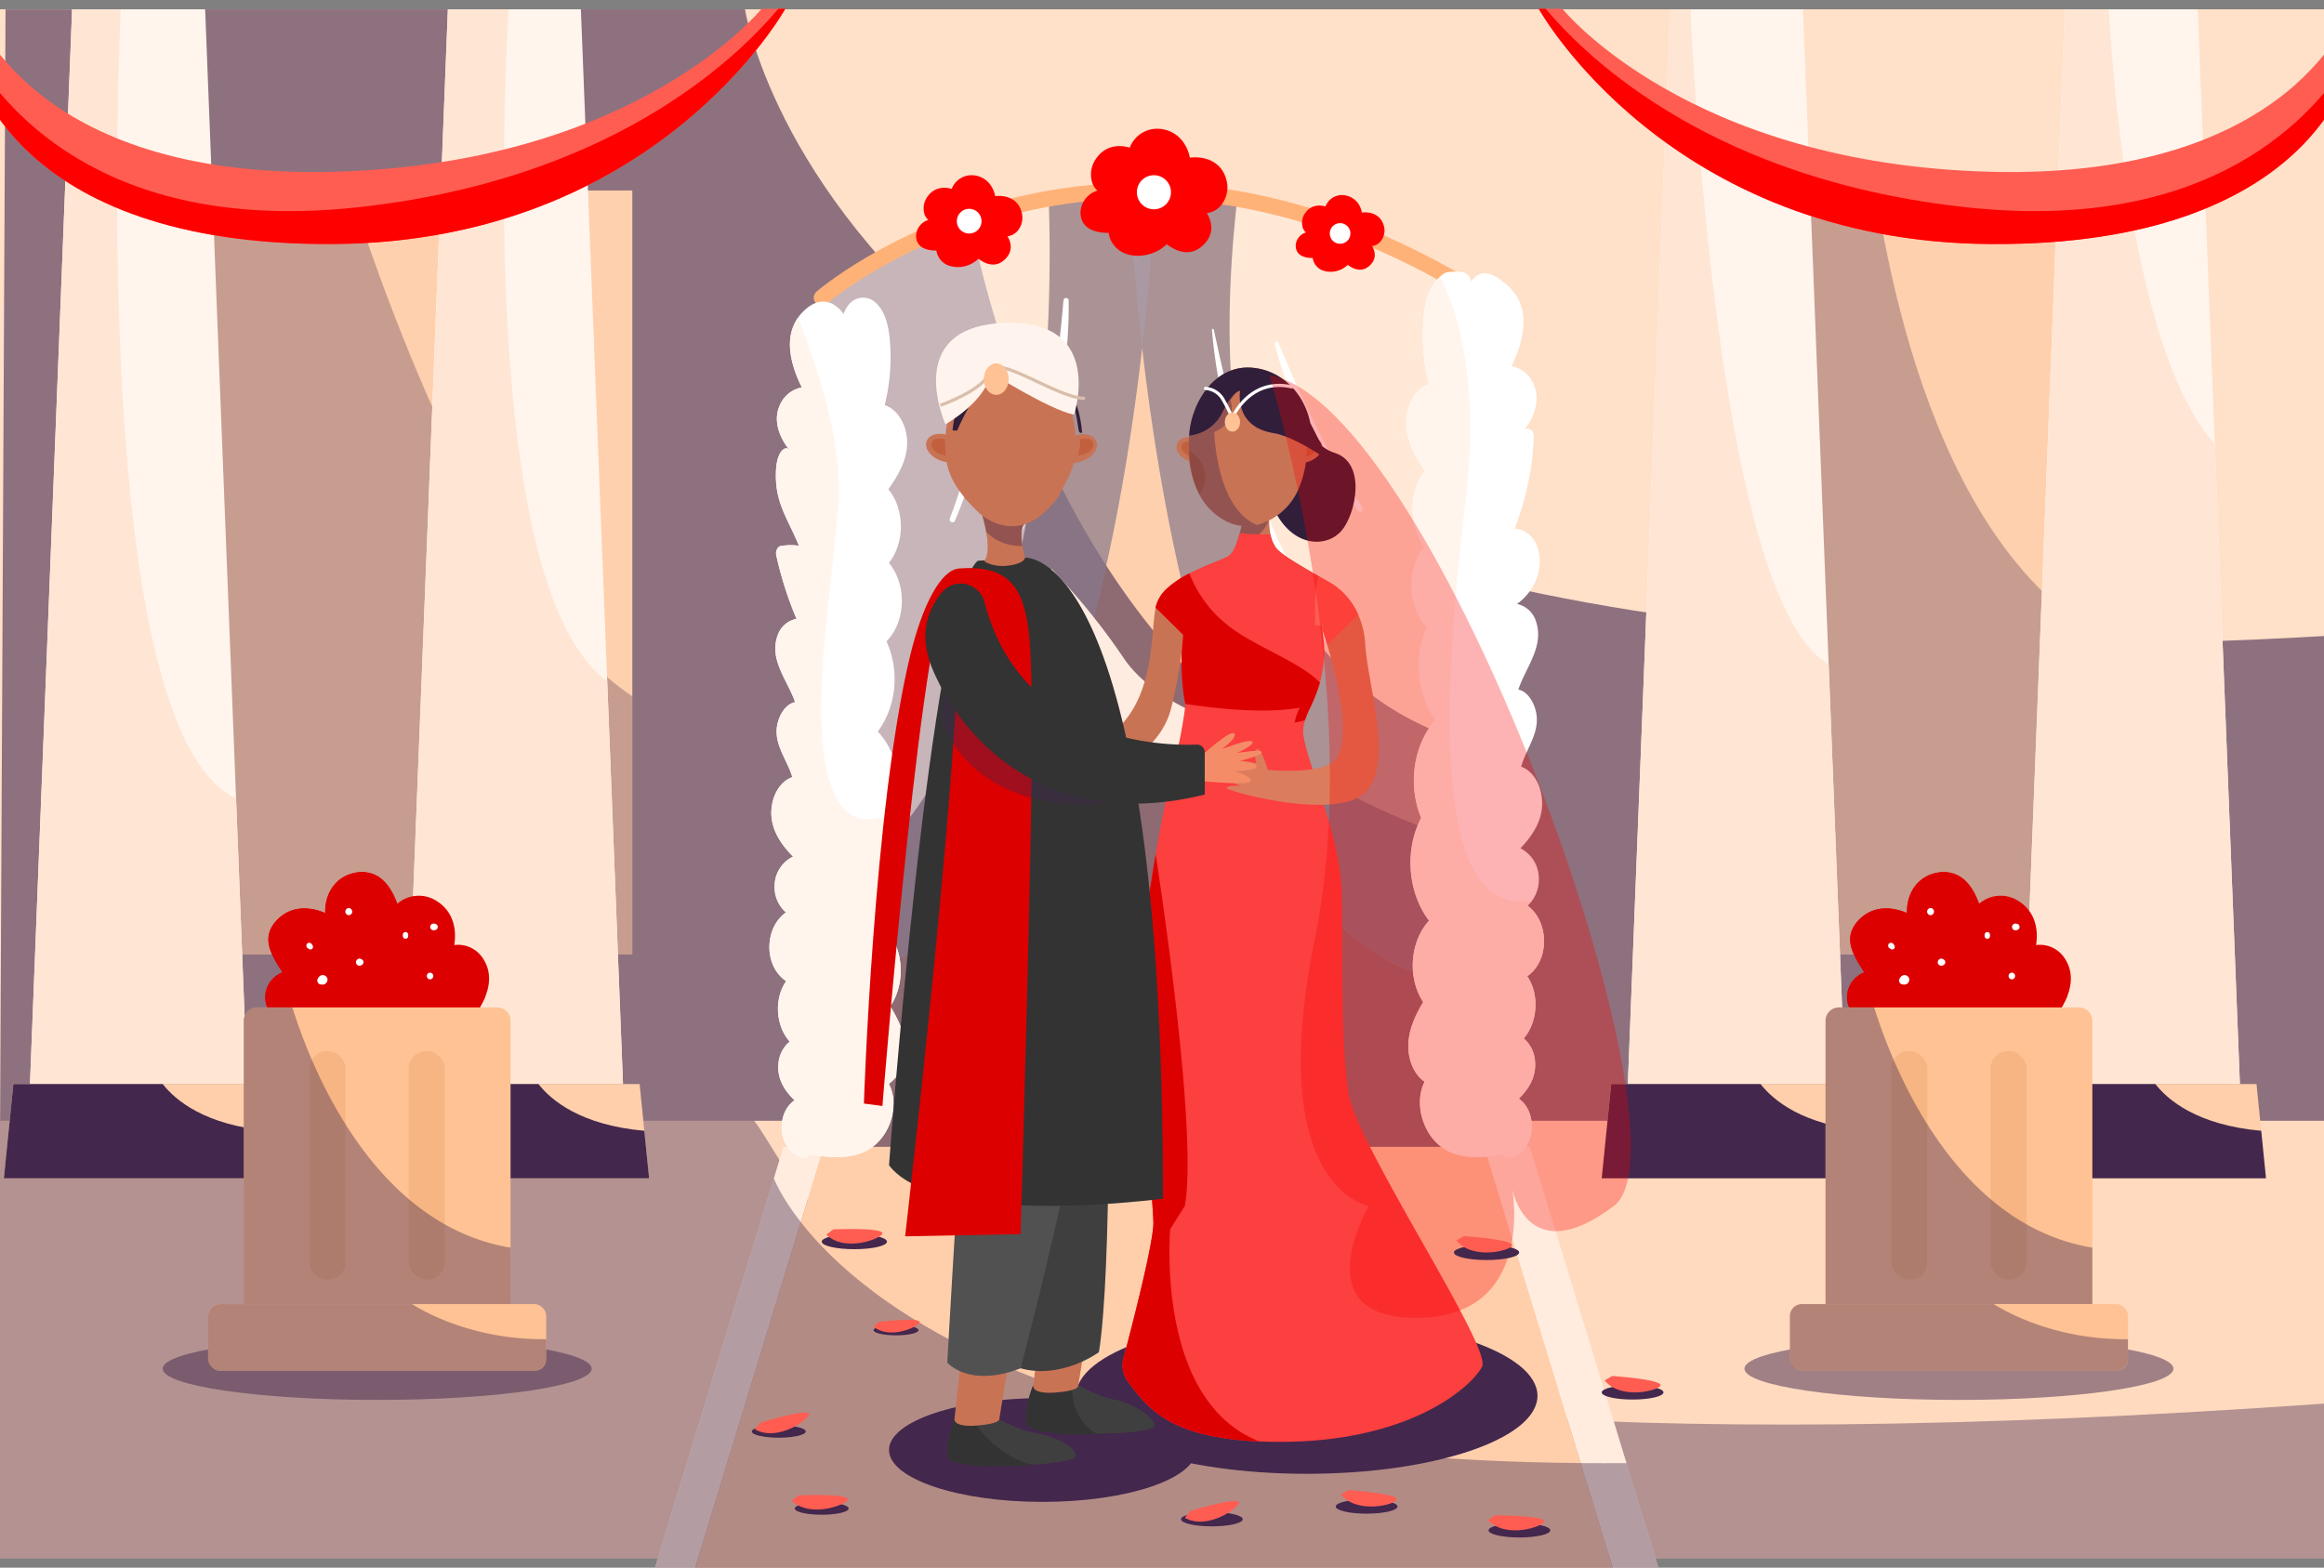 <svg xmlns="http://www.w3.org/2000/svg" viewBox="0 0 750 506"><rect x="0" y="0" width="750" height="506" fill="#808080" stroke="none"/><defs><style>.cls-1{isolation:isolate;}.cls-2{fill:#ffe0c9;}.cls-11,.cls-14,.cls-3,.cls-5,.cls-7{fill:#43274d;}.cls-3{opacity:0.6;}.cls-11,.cls-14,.cls-21,.cls-3,.cls-5,.cls-7{mix-blend-mode:soft-light;}.cls-4{fill:#ffdabf;}.cls-21,.cls-5{opacity:0.4;}.cls-6{fill:#ffd0ad;}.cls-32,.cls-7{opacity:0.3;}.cls-8{fill:#fff5ed;}.cls-9{fill:#ffe6d4;}.cls-10{fill:#ffcfab;}.cls-12{fill:#ff5d52;}.cls-13{fill:red;}.cls-14,.cls-20{opacity:0.5;}.cls-15{fill:#d00;}.cls-16,.cls-20{fill:#fff;}.cls-17{fill:#ffc294;}.cls-18{fill:#f7b583;}.cls-19{fill:#ffecde;}.cls-21{fill:#2c1236;}.cls-22,.cls-31,.cls-37{fill:none;}.cls-22{stroke:#ffb278;stroke-width:5.117px;}.cls-22,.cls-31{stroke-linecap:round;}.cls-22,.cls-37{stroke-miterlimit:10;}.cls-23{fill:#ffece0;}.cls-24{fill:#f58c68;}.cls-25{fill:#ffc3ad;}.cls-26{fill:#c97355;}.cls-27{fill:#fc3f3f;}.cls-28{fill:#db7d5d;}.cls-29{fill:#311e3b;}.cls-30{fill:#c2603e;}.cls-31{stroke:#fff;stroke-linejoin:round;}.cls-31,.cls-37{stroke-width:1.023px;}.cls-32{fill:#f90303;}.cls-33{fill:#3f3f3f;}.cls-34{fill:#333;}.cls-35{fill:#515151;}.cls-36{fill:#fff4ed;}.cls-37{stroke:#d9beab;}</style></defs><g class="cls-1"><g id="BACKGROUND"><rect class="cls-2" y="3" width="750" height="358.727"/><path class="cls-3" d="M240.42,3S275.775,233.246,750,205.285V367.577H0L1.785,3.041Z"/><rect class="cls-4" y="361.73" width="750" height="141.27"/><path class="cls-5" d="M750,453.04V503H0V361.73H243.372C263.369,387.614,279.139,486.294,750,453.04Z"/></g><g id="OBJECTS"><rect class="cls-6" x="39.367" y="61.48" width="164.694" height="246.569"/><path class="cls-7" d="M204.061,224.738C161.566,196.546,128.11,108.011,112.933,61.48H39.367V308.049H204.061Z"/><rect class="cls-6" x="544.818" y="61.48" width="164.694" height="246.569"/><path class="cls-7" d="M709.512,215.569C637.62,207.391,613.327,113.68,605.344,61.48H544.818V308.049H709.512Z"/><polygon class="cls-8" points="79.792 349.897 9.675 349.897 23.266 3.004 66.201 3.004 76.179 257.632 79.792 349.897"/><path class="cls-9" d="M79.792,349.9H9.675L23.266,3h15.68c-1.791,43.968-6.96,234.517,37.233,254.628Z"/><polygon class="cls-10" points="88.215 380.314 1.252 380.314 4.312 349.897 85.155 349.897 86.67 364.983 88.215 380.314"/><path class="cls-11" d="M88.215,380.314H1.252L4.312,349.9h48.2c4.032,5.158,13.52,13.244,34.163,15.086Z"/><polygon class="cls-8" points="201.052 349.897 130.945 349.897 144.536 3.004 187.461 3.004 195.955 219.774 201.052 349.897"/><path class="cls-9" d="M201.052,349.9H130.945L144.536,3H164.1c-2.242,41.911-7.154,188.829,31.86,216.77Z"/><polygon class="cls-10" points="209.48 380.314 122.517 380.314 125.576 349.902 206.42 349.902 209.48 380.314"/><path class="cls-11" d="M209.481,380.314H122.517l3.06-30.417h48.195c4.032,5.158,13.52,13.244,34.163,15.086Z"/><polygon class="cls-8" points="595.448 349.902 525.336 349.902 538.929 3.004 581.855 3.004 595.448 349.902"/><path class="cls-9" d="M590.136,214.334C557.92,196.413,548.017,52.763,545.537,3h-6.608L525.336,349.9h70.112Z"/><polygon class="cls-10" points="603.873 380.314 516.91 380.314 519.97 349.902 600.814 349.902 603.873 380.314"/><path class="cls-11" d="M603.874,380.314H516.91l3.061-30.417h48.194c4.033,5.158,13.52,13.244,34.164,15.086Z"/><polygon class="cls-8" points="722.854 349.902 652.742 349.902 666.335 3.004 709.261 3.004 722.854 349.902"/><path class="cls-9" d="M714.757,143.259C689.342,115.387,682.274,32.391,680.543,3H666.335L652.742,349.9h70.112Z"/><polygon class="cls-10" points="731.279 380.314 644.316 380.314 647.376 349.902 728.22 349.902 731.279 380.314"/><path class="cls-11" d="M731.28,380.314H644.316l3.061-30.417h48.2c4.032,5.158,13.519,13.244,34.163,15.086Z"/><path class="cls-12" d="M253.428,2.823s-41.793,75.382-146.064,75.95S-8.8,20.793-8.8,20.793V2.866S9.3,57.892,107.364,55.451s138.4-52.585,138.4-52.585l5.429-.031Z"/><path class="cls-13" d="M253.428,2.823s-41.793,75.382-146.064,75.95S-8.8,20.793-8.8,20.793V17.761C2.9,37.3,36.142,75.348,114.987,66.952c81.064-8.631,121.806-47,136.2-64.117Z"/><path class="cls-12" d="M496.572,2.823s41.793,75.382,146.064,75.95S758.8,20.793,758.8,20.793V2.866S740.7,57.892,642.636,55.451s-138.4-52.585-138.4-52.585l-5.429-.031Z"/><path class="cls-13" d="M496.572,2.823s41.793,75.382,146.064,75.95S758.8,20.793,758.8,20.793V17.761C747.1,37.3,713.858,75.348,635.013,66.952c-81.064-8.631-121.806-47-136.2-64.117Z"/><ellipse class="cls-14" cx="121.714" cy="441.766" rx="69.218" ry="10.085"/><path class="cls-15" d="M155.6,308.966a9.49,9.49,0,0,0-9-3.929c.871-5.458-.509-11.043-5.776-14.282a10.614,10.614,0,0,0-12.583.924c-1.794-5.012-4.863-9.588-10.172-10.151a11.728,11.728,0,0,0-3.08.106c-6.785,1.094-10.247,6.966-10.024,13.072-5.224-2.23-11.17-2.315-15.524,2.2-5.6,5.819-1.72,11.5,1.72,16.957a8.6,8.6,0,0,0-5.542,7.476,8.357,8.357,0,0,0,7.825,8.866,1.4,1.4,0,0,0,1.083-.435q26.712-.8,53.411.191a2.164,2.164,0,0,0,3.388.032,30.29,30.29,0,0,0,5.373-8.527C158.278,317.376,158.458,312.969,155.6,308.966Z"/><path class="cls-15" d="M156.7,321.464a30.29,30.29,0,0,1-5.373,8.527,2.164,2.164,0,0,1-3.388-.032q-26.694-1-53.411-.191a1.4,1.4,0,0,1-1.083.435,8.357,8.357,0,0,1-7.825-8.866,8.6,8.6,0,0,1,5.542-7.476c-3.44-5.458-7.316-11.138-1.72-16.957,4.354-4.513,10.3-4.428,15.524-2.2-.223-6.106,3.239-11.978,10.024-13.072a11.728,11.728,0,0,1,3.08-.106C120.349,291.913,128.907,318.608,156.7,321.464Z"/><path class="cls-16" d="M100.909,305.2a4.255,4.255,0,0,1-.274-.428.96.96,0,0,0-1.069-.435l-.084.021a.8.8,0,0,0-.556.557L98.9,305a.965.965,0,0,0,.435,1.07,3.989,3.989,0,0,1,.429.273A.84.84,0,0,0,100.909,305.2Z"/><path class="cls-16" d="M112.56,293.082a1.158,1.158,0,0,0,0,2.314A1.158,1.158,0,0,0,112.56,293.082Z"/><path class="cls-16" d="M117.035,309.887a1.377,1.377,0,0,0-.434-.307,1.145,1.145,0,1,0,0,1.977,1.377,1.377,0,0,0,.434-.307A.978.978,0,0,0,117.035,309.887Z"/><path class="cls-16" d="M131.727,301.662a.859.859,0,0,0-1.717,0,2.474,2.474,0,0,0,.031.723.865.865,0,0,0,1.656,0A2.474,2.474,0,0,0,131.727,301.662Z"/><path class="cls-16" d="M138.786,313.94a1.083,1.083,0,0,0,0,2.165A1.083,1.083,0,0,0,138.786,313.94Z"/><path class="cls-16" d="M140.542,298.2l-.311-.069a1.092,1.092,0,1,0,0,2.106l.311-.069A1.028,1.028,0,0,0,140.542,298.2Z"/><path class="cls-16" d="M105.364,315.29a1.794,1.794,0,0,0-.44-.359,1.553,1.553,0,0,0-1.864.241,3.655,3.655,0,0,0-.493.7,1.269,1.269,0,0,0,.751,1.847,3.685,3.685,0,0,0,.829.078,1.591,1.591,0,0,0,1.539-1.538A1.3,1.3,0,0,0,105.364,315.29Z"/><path class="cls-17" d="M164.766,329.47v91.447H78.66V329.47a4.306,4.306,0,0,1,4.312-4.3h77.483A4.305,4.305,0,0,1,164.766,329.47Z"/><rect class="cls-18" x="99.879" y="339.269" width="11.629" height="73.731" rx="5.604"/><rect class="cls-18" x="131.92" y="339.269" width="11.629" height="73.731" rx="5.604"/><path class="cls-5" d="M164.766,402.7v18.222H78.66V329.47a4.306,4.306,0,0,1,4.312-4.3H94.355C100.386,344.432,120.37,395.337,164.766,402.7Z"/><rect class="cls-17" x="67.158" y="420.918" width="109.112" height="21.526" rx="3.758"/><path class="cls-5" d="M176.27,438.545v-6.294c-21.978.193-37.253-7.577-43.336-11.333H71.057a3.9,3.9,0,0,0-3.9,3.9v13.728a3.9,3.9,0,0,0,3.9,3.9H172.372A3.9,3.9,0,0,0,176.27,438.545Z"/><ellipse class="cls-14" cx="632.188" cy="441.766" rx="69.218" ry="10.085"/><path class="cls-15" d="M666.076,308.966a9.49,9.49,0,0,0-9-3.929c.871-5.458-.509-11.043-5.776-14.282a10.614,10.614,0,0,0-12.583.924c-1.795-5.012-4.863-9.588-10.173-10.151a11.721,11.721,0,0,0-3.079.106c-6.785,1.094-10.247,6.966-10.024,13.072-5.224-2.23-11.17-2.315-15.524,2.2-5.6,5.819-1.72,11.5,1.72,16.957a8.6,8.6,0,0,0-5.543,7.476,8.358,8.358,0,0,0,7.826,8.866,1.4,1.4,0,0,0,1.083-.435q26.712-.8,53.411.191a2.164,2.164,0,0,0,3.388.032,30.312,30.312,0,0,0,5.373-8.527C668.752,317.376,668.932,312.969,666.076,308.966Z"/><path class="cls-15" d="M667.17,321.464a30.312,30.312,0,0,1-5.373,8.527,2.164,2.164,0,0,1-3.388-.032q-26.694-1-53.411-.191a1.4,1.4,0,0,1-1.083.435,8.358,8.358,0,0,1-7.826-8.866,8.6,8.6,0,0,1,5.543-7.476c-3.44-5.458-7.316-11.138-1.72-16.957,4.354-4.513,10.3-4.428,15.524-2.2-.223-6.106,3.239-11.978,10.024-13.072a11.721,11.721,0,0,1,3.079-.106C630.822,291.913,639.381,318.608,667.17,321.464Z"/><path class="cls-16" d="M611.382,305.2a4.431,4.431,0,0,1-.273-.428.96.96,0,0,0-1.069-.435l-.084.021a.8.8,0,0,0-.556.557l-.022.083a.964.964,0,0,0,.435,1.07,4.2,4.2,0,0,1,.429.273A.839.839,0,0,0,611.382,305.2Z"/><path class="cls-16" d="M623.034,293.082a1.158,1.158,0,0,0,0,2.314A1.158,1.158,0,0,0,623.034,293.082Z"/><path class="cls-16" d="M627.509,309.887a1.388,1.388,0,0,0-.434-.307,1.145,1.145,0,1,0,0,1.977,1.388,1.388,0,0,0,.434-.307A.978.978,0,0,0,627.509,309.887Z"/><path class="cls-16" d="M642.2,301.662a.859.859,0,0,0-1.717,0,2.474,2.474,0,0,0,.031.723.865.865,0,0,0,1.656,0A2.509,2.509,0,0,0,642.2,301.662Z"/><path class="cls-16" d="M649.26,313.94a1.083,1.083,0,0,0,0,2.165A1.083,1.083,0,0,0,649.26,313.94Z"/><path class="cls-16" d="M651.016,298.2l-.311-.069a1.092,1.092,0,1,0,0,2.106l.311-.069A1.028,1.028,0,0,0,651.016,298.2Z"/><path class="cls-16" d="M615.838,315.29a1.794,1.794,0,0,0-.44-.359,1.553,1.553,0,0,0-1.864.241,3.655,3.655,0,0,0-.493.7,1.269,1.269,0,0,0,.751,1.847,3.68,3.68,0,0,0,.829.078,1.589,1.589,0,0,0,1.538-1.538A1.3,1.3,0,0,0,615.838,315.29Z"/><path class="cls-17" d="M675.24,329.47v91.447H589.134V329.47a4.305,4.305,0,0,1,4.311-4.3h77.483A4.306,4.306,0,0,1,675.24,329.47Z"/><rect class="cls-18" x="610.353" y="339.269" width="11.629" height="73.731" rx="5.604"/><rect class="cls-18" x="642.394" y="339.269" width="11.629" height="73.731" rx="5.604"/><path class="cls-5" d="M675.24,402.7v18.222H589.134V329.47a4.305,4.305,0,0,1,4.311-4.3h11.383C610.86,344.432,630.844,395.337,675.24,402.7Z"/><rect class="cls-17" x="577.632" y="420.918" width="109.112" height="21.526" rx="3.758"/><path class="cls-5" d="M686.744,438.545v-6.294c-21.978.193-37.253-7.577-43.336-11.333H581.531a3.9,3.9,0,0,0-3.9,3.9v13.728a3.9,3.9,0,0,0,3.9,3.9H682.845A3.9,3.9,0,0,0,686.744,438.545Z"/><polygon class="cls-19" points="265.848 370.151 258.427 394.459 257.281 398.204 221.685 514.736 208.677 514.736 244.273 398.204 249.738 380.314 252.839 370.151 265.848 370.151"/><polygon class="cls-19" points="537.884 514.736 523.095 514.736 511.796 477.748 510.107 472.232 478.933 370.151 493.722 370.151 524.907 472.252 526.585 477.748 537.884 514.736"/><polygon class="cls-10" points="523.095 514.736 221.685 514.736 257.281 398.204 258.427 394.459 265.848 370.151 478.933 370.151 510.107 472.232 511.796 477.748 523.095 514.736"/><path class="cls-5" d="M537.884,514.736H208.677l35.6-116.532,5.465-17.89s2.037,5.65,8.689,14.145c19.856,25.392,80.875,76.237,251.68,77.773q7.261.076,14.8.02l1.678,5.5Z"/><path class="cls-6" d="M473.867,92.946l-1.853,178.41-1.034,98.8h-205.8V96.068a172.561,172.561,0,0,1,102.889-34.02c1.607,0,3.224.02,4.831.071,34.02.942,67.763,7.635,96.676,28.678Z"/><path class="cls-3" d="M472.014,271.356l-1.034,98.8h-205.8V96.068A172.326,172.326,0,0,1,313.07,71.044C326.007,133.24,363.65,238.4,472.014,271.356Z"/><path class="cls-20" d="M372.9,62.119l-.512,5.435s-.737,18.207-3.787,44.787c-8.126,70.568-32.658,200.159-103.421,204.682V96.068a172.3,172.3,0,0,1,73.27-31.462,170.4,170.4,0,0,1,27.992-2.538c.727-.01,1.443-.02,2.159-.02h.522C370.384,62.058,371.643,62.078,372.9,62.119Z"/><path class="cls-20" d="M472.014,96.068V317.023c-70.762-4.523-95.3-134.114-103.411-204.682-3.06-26.58-3.8-44.787-3.8-44.787l-.511-5.435c.716-.02,1.432-.041,2.149-.051s1.443-.02,2.159-.02h.522a172.438,172.438,0,0,1,102.889,34.02Z"/><path class="cls-21" d="M472.014,239.107v77.916c-70.762-4.523-95.3-134.114-103.411-204.682-8.126,70.568-32.658,200.159-103.421,204.682V293.177c3.49-3.695,7.533-7.6,12.19-11.709,62.042-54.827,62.37-180.457,61.08-216.862a170.4,170.4,0,0,1,27.992-2.538c.727-.01,1.443-.02,2.159-.02h.522a172.89,172.89,0,0,1,30.111,2.64C385.02,190.84,436.408,228.2,472.014,239.107Z"/><path class="cls-16" d="M344.877,96.994a.84.84,0,0,0-1.679,0c-1.71,19.892-4.369,39.273-10.387,58.385-5.977,18.981-14.752,36.719-24.792,53.85-.523.893.789,1.619,1.367.8,11.542-16.364,19.92-34.9,25.882-53.972C341.168,137.179,345.164,116.844,344.877,96.994Z"/><path class="cls-16" d="M318.9,114.149a.636.636,0,0,0-1.271,0c-1.132,9.358-1.61,18.646-3.565,27.909a177.268,177.268,0,0,1-7.58,25.372c-.357.957,1.263,1.654,1.667.7C315.07,151.8,320.251,132.05,318.9,114.149Z"/><path class="cls-16" d="M440.917,222.49c-11.8-17.493-22.871-35-31.2-54.468-8.508-19.878-13.519-40.57-18-61.643-.072-.339-.641-.27-.612.083,1.727,21.439,8.254,42.659,16.536,62.437,8.083,19.3,18.488,38.513,32.116,54.492C440.293,224.029,441.389,223.19,440.917,222.49Z"/><path class="cls-16" d="M439.691,163.874c-11.284-16.9-19.334-34.691-27.207-53.33-.267-.632-1.224-.169-1.074.453,4.657,19.3,14.97,37.972,26.769,53.761C438.837,165.639,440.329,164.83,439.691,163.874Z"/><path class="cls-22" d="M265.18,96.073s89.918-77.833,213.753,0"/><path class="cls-13" d="M329.718,68.567c-1.023-4.223-4.814-5.675-8.555-5.265-.68-3.562-3.283-6.568-7.387-6.743a6.845,6.845,0,0,0-6.634,4.392c-2.821-.761-5.753-.349-7.762,2.426A6.421,6.421,0,0,0,298.32,69a4.088,4.088,0,0,0,1.288,2h0a5.536,5.536,0,0,0-3.979,4.984c-.039,3.813,3.226,4.907,6.567,4.888a6.146,6.146,0,0,0,3.631,4.729,9.48,9.48,0,0,0,9.919-2.078c2.692,2.027,5.99,2.927,8.812-.057,2.222-2.348,1.915-4.934.587-7.206a5.155,5.155,0,0,0,2.9-1.373A6.571,6.571,0,0,0,329.718,68.567Z"/><path class="cls-16" d="M316.757,71.39a3.982,3.982,0,1,1-3.982-3.981A3.982,3.982,0,0,1,316.757,71.39Z"/><path class="cls-13" d="M395.8,58.153c-1.413-5.835-6.651-7.842-11.82-7.275-.939-4.922-4.536-9.075-10.207-9.318a9.459,9.459,0,0,0-9.167,6.069c-3.9-1.051-7.948-.482-10.724,3.353a8.869,8.869,0,0,0-1.465,7.773,5.638,5.638,0,0,0,1.78,2.766h0a7.65,7.65,0,0,0-5.5,6.887c-.054,5.268,4.457,6.78,9.073,6.755a8.493,8.493,0,0,0,5.018,6.534c4.341,1.876,10.349.572,13.706-2.872,3.719,2.8,8.276,4.044,12.175-.078,3.07-3.245,2.647-6.817.812-9.957a7.107,7.107,0,0,0,4.008-1.9A9.073,9.073,0,0,0,395.8,58.153Z"/><path class="cls-16" d="M377.892,62.054a5.5,5.5,0,1,1-5.5-5.5A5.5,5.5,0,0,1,377.892,62.054Z"/><path class="cls-13" d="M446.619,72.993c-.854-3.526-4.02-4.739-7.144-4.4a6.541,6.541,0,0,0-6.169-5.631,5.715,5.715,0,0,0-5.54,3.668c-2.356-.636-4.8-.292-6.482,2.026a5.36,5.36,0,0,0-.885,4.7,3.4,3.4,0,0,0,1.076,1.672h0a4.624,4.624,0,0,0-3.323,4.163c-.033,3.184,2.694,4.1,5.483,4.082a5.134,5.134,0,0,0,3.033,3.949,7.918,7.918,0,0,0,8.284-1.735c2.247,1.693,5,2.444,7.358-.048,1.856-1.961,1.6-4.12.491-6.017a4.3,4.3,0,0,0,2.423-1.147A5.489,5.489,0,0,0,446.619,72.993Z"/><path class="cls-16" d="M435.8,75.351a3.325,3.325,0,1,1-3.325-3.325A3.325,3.325,0,0,1,435.8,75.351Z"/><path class="cls-16" d="M285.416,299.215c6.868-8.74,7.983-22.189,2.538-32.28a27.8,27.8,0,0,0,1.689-5.383c1.924-9.038-.368-18.935-6.356-25.444,5.988-8.013,7.134-19.712,2.794-29.087,6.366-6.478,6.6-18.34.789-25.341,5.2-6.5,5.148-17.347-.174-23.754,3.449-4.9,6.816-10.644,5.9-17.2-.655-4.687-3.306-8.7-7.072-9.978a64.473,64.473,0,0,0,1.77-19.078c-.286-4.8-1.023-10.316-4.36-13.632a5.9,5.9,0,0,0-8.893.133,8.956,8.956,0,0,0-1.781,3.193c-2.968-4.135-7.5-5.854-12.435-1.4a14.7,14.7,0,0,0-2.344,2.651c-4.575,6.591-2.282,15.219,1.289,22.444a9.5,9.5,0,0,0-6.58,4.688c-3.04,5.24-.942,10.91,2.343,15.219-.122-.062-.245-.113-.368-.174-1.218-.522-3.511,1.34-3.746,7.3-.409,10.2,3.684,14.942,7.42,24.072a18.131,18.131,0,0,0-5.895.092c-1.116.184-1.689,1.8-1.443,2.927a117.665,117.665,0,0,0,6.55,20.561,8.061,8.061,0,0,0-6.141,5.476c-2.743,7.809,3.286,14.4,5.68,21.411-2.538.5-4.626,3.152-5.526,6.376-1.9,6.745,2.9,11.841,4.636,17.849-3.828,1.29-6.366,5.568-6.734,10.358-.492,6.294,3.06,11.268,6.959,15.28a10.586,10.586,0,0,0-5.936,9.129,10.905,10.905,0,0,0,3.654,8.884c-6.878,4.8-7.4,17.112.072,22.189-4,5.659-3.368,14.522,1.146,19.5a10.26,10.26,0,0,0-3.654,7.256c-.43,4.861,2.108,8.761,5.23,11.678-6.315,4.3-5.578,16.539,2.866,18.575a1.624,1.624,0,0,0,1.9-1.1c7.912,1.28,17.368,2.15,23.233-5.189,3.817-4.759,5.271-12.117,2.395-17.593a12.636,12.636,0,0,0,5.117-9.047c.8-5.9-1.8-11.31-4.646-15.977C292.5,317.1,291.557,305.745,285.416,299.215Z"/><path class="cls-8" d="M291.956,340.768a12.636,12.636,0,0,1-5.117,9.047c2.876,5.476,1.422,12.834-2.395,17.593-5.865,7.339-15.321,6.469-23.233,5.189a1.624,1.624,0,0,1-1.9,1.1c-8.444-2.036-9.181-14.277-2.866-18.575-3.122-2.917-5.66-6.817-5.23-11.678a10.26,10.26,0,0,1,3.654-7.256c-4.514-4.975-5.148-13.838-1.146-19.5-7.472-5.077-6.95-17.389-.072-22.189a10.905,10.905,0,0,1-3.654-8.884,10.586,10.586,0,0,1,5.936-9.129c-3.9-4.012-7.451-8.986-6.959-15.28.368-4.79,2.906-9.068,6.734-10.358-1.74-6.008-6.54-11.1-4.636-17.849.9-3.224,2.988-5.875,5.526-6.376-2.394-7.011-8.423-13.6-5.68-21.411a8.061,8.061,0,0,1,6.141-5.476,117.665,117.665,0,0,1-6.55-20.561c-.246-1.126.327-2.743,1.443-2.927a18.131,18.131,0,0,1,5.895-.092c-3.736-9.13-7.829-13.868-7.42-24.072.235-5.957,2.528-7.819,3.746-7.3.123.061.246.112.368.174-3.285-4.309-5.383-9.979-2.343-15.219a9.5,9.5,0,0,1,6.58-4.688c-3.571-7.225-5.864-15.853-1.289-22.444,5,12.148,14.7,38.912,13.039,60.66-2.221,29.118-11.228,77.661.194,95.6,4.78,7.5,12.067,6.448,18.924,2.682a27.8,27.8,0,0,1-1.689,5.383c5.445,10.091,4.33,23.54-2.538,32.28,6.141,6.53,7.083,17.88,1.894,25.576C290.155,329.458,292.754,334.872,291.956,340.768Z"/><path class="cls-16" d="M492.872,315.109c7.482-5.209,6.95-17.869.082-22.8a11.088,11.088,0,0,0,1.464-1.617,11.453,11.453,0,0,0,2.18-7.5,10.885,10.885,0,0,0-5.926-9.386c3.9-4.124,7.451-9.231,6.959-15.7-.378-4.922-2.916-9.323-6.734-10.644,1.73-6.171,6.53-11.411,4.636-18.35-.911-3.316-2.988-6.028-5.537-6.55,2.406-7.195,8.434-13.971,5.691-22a8.155,8.155,0,0,0-6.151-5.629s7.287-4.667,7.348-13.52-6.212-11.022-8.126-10.715A89.915,89.915,0,0,0,495,140.8c.062-1.473-1.351-2.876-2.569-2.333-.123.061-.256.112-.378.174,3.3-4.432,5.383-10.255,2.354-15.639a9.493,9.493,0,0,0-6.592-4.81c4.084-8.464,6.5-18.811-1.044-25.791-4.943-4.575-8.975-5.855-11.943-1.607-.41-1.228-.983-3.234-4.78-3.132-3.193.082-3.7.1-5.322,1.689-.307.3-.655.645-1.064,1.064-3.337,3.419-4.074,9.078-4.371,14.011a68.048,68.048,0,0,0,1.781,19.61c-3.766,1.31-6.427,5.435-7.072,10.255-.911,6.745,2.446,12.64,5.9,17.675-5.311,6.581-5.363,17.727-.163,24.42-5.814,7.185-5.589,19.374.788,26.037-4.34,9.631-3.194,21.646,2.783,29.885-7.195,8.055-9.057,21.145-4.656,31.676-5.455,10.368-4.33,24.185,2.538,33.171-6.141,6.714-7.082,18.381-1.894,26.282-2.855,4.8-5.444,10.358-4.656,16.417.522,3.991,2.333,7.4,5.117,9.293-2.866,5.639-1.412,13.192,2.4,18.084,5.875,7.533,15.331,6.643,23.243,5.333a1.6,1.6,0,0,0,1.893,1.115c8.444-2.088,9.191-14.666,2.866-19.077,3.121-3,5.66-7,5.24-12a10.712,10.712,0,0,0-3.654-7.451C496.24,330.032,496.884,320.933,492.872,315.109Z"/><path class="cls-8" d="M491.736,335.149a10.712,10.712,0,0,1,3.654,7.451c.42,5-2.119,9.006-5.24,12,6.325,4.411,5.578,16.989-2.866,19.077a1.6,1.6,0,0,1-1.893-1.115c-7.912,1.31-17.368,2.2-23.243-5.333-3.807-4.892-5.261-12.445-2.4-18.084-2.784-1.894-4.595-5.3-5.117-9.293-.788-6.059,1.8-11.617,4.656-16.417-5.188-7.9-4.247-19.568,1.894-26.282-6.868-8.986-7.993-22.8-2.538-33.171-4.4-10.531-2.539-23.621,4.656-31.676-5.977-8.239-7.123-20.254-2.783-29.885-6.377-6.663-6.6-18.852-.788-26.037-5.2-6.693-5.148-17.839.163-24.42-3.449-5.035-6.806-10.93-5.9-17.675.645-4.82,3.306-8.945,7.072-10.255a68.048,68.048,0,0,1-1.781-19.61c.3-4.933,1.034-10.592,4.371-14.011.409-.419.757-.767,1.064-1.064,4.094,7.706,13.141,30.038,8.444,70.547-5.6,48.338-14.759,137.492,21.247,130.789a11.088,11.088,0,0,1-1.464,1.617c6.868,4.933,7.4,17.593-.082,22.8C496.884,320.933,496.24,330.032,491.736,335.149Z"/><ellipse class="cls-11" cx="336.449" cy="468.011" rx="49.544" ry="16.749"/><ellipse class="cls-11" cx="421.703" cy="450.522" rx="74.466" ry="25.175"/><path class="cls-23" d="M383.252,233.123c-.18,2.955-1.564,6.718-3.117,10.9-4.3-1.162-10.926-4.062-19.86-11.1-9.1-7.183-14.482-20.775-17.509-31.888-1.317-4.793-2.195-9.132-2.746-12.3-.191-1.151-.349-2.147-.473-2.955-.146-1.029-.236-1.76-.281-2.092-.011-.133-.022-.2-.022-.2s2.059,2.125,5.142,5.589h.011c.315.366.653.742.991,1.129a209.434,209.434,0,0,1,17.047,21.905c6.2,9.431,17.52,15.209,20.57,16.659A23.182,23.182,0,0,1,383.252,233.123Z"/><path class="cls-24" d="M383.864,232.7s12.024-3.236,12.893-1.609-5.788,2.711-5.788,2.711,9.409,1,9.761,2.357-6.081,1-6.081,1,7.823,2.519,7.185,3.488-8-.916-8-.916,5.255,2.872,4.456,4.149-7.18-1.967-7.18-1.967,4.358,4.076,3.311,5.321-13.948-7.277-13.948-7.277Z"/><path class="cls-25" d="M427.35,211.175c-.29-3.544-.516-6.189-.634-9.289A67.209,67.209,0,0,0,427.35,211.175Z"/><path class="cls-26" d="M430.646,188.945v.011c-.119.211-3.109,6.475-3.8,10.982a11.492,11.492,0,0,0-.129,1.947l-2.28-.043-12.2-.254-1.076-.021-23.362-.476h-.011l-5.507-.106s-.1,1.534-.344,4.021v.01c-.129,1.249-.279,2.74-.484,4.412a.189.189,0,0,1-.01.074,141.434,141.434,0,0,1-3.657,19.7c-2.636,9.554-10.681,15.056-14.37,17.14-9.465,7.745-34.064,7.628-44.734,5.681-7.68-1.438-13.122-3.417-13.025-3.8.236-.92,3.979-.635,3.979-.635s-4.592-1.8-4.474-2.539c.086-.582,3.517-.19,5.1.011-1.559-.286-4.99-1.132-5.474-2.444-.613-1.672,6.657.412,7.206.5-.484-.159-5.98-2.677-6.077-3.608-.086-.973,9.271,1.63,9.271,1.63s-1.624-4.888-.225-5.417,3.377,7.363,3.377,7.363a85.628,85.628,0,0,0,16.274,1.344c40.108-1.312,35.967-36.427,38.333-48.3.033-.138.054-.264.086-.391,1.011-4.539,5.69-7.978,10.638-10.57l.376-.19,2.13-1.037.118-.053.839-.381c4.335-1.957,8.272-3.269,9.476-4.137,1.56-1.121,2.732-4.454,3.485-7.279.635-2.433.968-4.5.968-4.5l8.583-1.757a25.09,25.09,0,0,0,.355,6.592,11.278,11.278,0,0,0,1.743,4.316c1.559,2.159,7.636,5.65,13.81,9.226.538.318,1.087.624,1.624.942l1.8,1.047.01.011Z"/><path class="cls-5" d="M409.569,167.658c.006-1.1.076-1.822.076-1.822l-8.58,1.752a48.6,48.6,0,0,1-1.826,7.288h0C406.363,175.435,409.119,168.878,409.569,167.658Z"/><path class="cls-27" d="M478.3,441.088c-3.234,6.355-22.925,24.3-65.235,24.3-2.334,0-4.545-.052-6.632-.133-28.75-1.229-35.955-10.563-42.464-19.385a8.717,8.717,0,0,1-1.423-7.41c2.723-10.245,9.826-37.694,9.672-43.947-.194-7.727-4.493-54.93-4.8-71.315-.184-10.614,2.845-31.625,5.547-47.428.011-.01.011-.01,0-.02,1.474-8.587,2.846-15.628,3.552-18.607a63.766,63.766,0,0,1,1.975-6.642c.532-1.556,1.095-3.08,1.648-4.544,1.555-4.176,2.937-7.942,3.111-10.9a2.64,2.64,0,0,0,.01-.286A24.284,24.284,0,0,0,383,230.7c-.122-1-.276-2.067-.45-3.193a74.224,74.224,0,0,1-1.115-18,.2.2,0,0,0,.01-.081c.123-1.5.266-3.009.4-4.524l-8.894-8.781c.031-.123.051-.256.082-.379a11.821,11.821,0,0,1,3.848-6.028,32.089,32.089,0,0,1,6.786-4.545l.174-.092.2-.1.348-.164,1.781-.87.1-.051.01-.01h.01c4.657-2.17,9.037-3.592,10.306-4.514,1.566-1.115,2.743-4.452,3.49-7.266a68.8,68.8,0,0,0,9.907.327,11.408,11.408,0,0,0,1.74,4.319c1.7,2.344,8.73,6.274,15.444,10.174l1.8,1.033.01.011-.01.02,1.647.962v.01c-.122.256-4.093,8.567-3.909,12.927.112,3.1.778,5.741.624,9.293a41.573,41.573,0,0,1-1.382,9.16,54.49,54.49,0,0,1-3.51,8.822,27.228,27.228,0,0,0-1.3,3.306,13.693,13.693,0,0,0-.583,3.029c-.2,2.743,1.678,8.628,4.043,15.925,3.52,10.88,8.1,24.9,8.371,36.323.461,19.077-.46,48.615,2.293,65.42C438.066,369.967,481.522,434.722,478.3,441.088Z"/><path class="cls-15" d="M425.968,220.337a54.49,54.49,0,0,1-3.51,8.822,27.228,27.228,0,0,0-1.3,3.306c-10.419,2.927-29.138,2.64-37.9,2.3A24.284,24.284,0,0,0,383,230.7c-.122-1-.276-2.067-.45-3.193a74.224,74.224,0,0,1-1.115-18,.2.2,0,0,0,.01-.081c.123-1.5.266-3.009.4-4.524l-8.894-8.781c.031-.123.051-.256.082-.379a11.821,11.821,0,0,1,3.848-6.028,32.089,32.089,0,0,1,6.786-4.545l.174-.092a39.585,39.585,0,0,0,13.53,17.624C405.765,208.935,420.084,214.022,425.968,220.337Z"/><path class="cls-15" d="M406.431,465.252c-28.75-1.229-35.955-10.563-42.464-19.385a8.717,8.717,0,0,1-1.423-7.41c2.723-10.245,9.826-37.694,9.672-43.947-.194-7.727-4.493-54.93-4.8-71.315-.184-10.614,2.845-31.625,5.547-47.428,3.183,20.93,13.316,91.293,9.416,113.451l-4.718,7.482S372.626,452.069,406.431,465.252Z"/><path class="cls-27" d="M421.623,250.67c-7.993-.42-31.306-1.083-43.659-.356,2.512-8.352,4.715-21.993,4.541-23.118,7.451,1.146,24.759,3.424,36.958,1.214a18.277,18.277,0,0,0-1.883,6.335C417.375,237.488,419.259,243.373,421.623,250.67Z"/><path class="cls-28" d="M440.584,255.748c-9.4,9.395-44.97-.466-44.723-1.4s4.464-.73,4.464-.73-4.582-1.8-4.464-2.539c.1-.624,4.292-.095,5.529.074-1.183-.169-5-.825-5.539-2.285-.6-1.662,6.561-.487,7.109-.4-.484-.159-6.249-2-6.346-2.931-.086-.974,8.863.836,8.863.836s-1.215-4.084.183-4.624,3.474,6.729,3.474,6.729,19.3,2.01,22.6-4.253c4.206-7.988-.667-27.022-3.4-36.142-.935-3.089-1.613-5.036-1.613-5.036s.011-1.3.129-3.11c.269-4.222,1.129-11.247,3.8-10.982a22.476,22.476,0,0,1,7.7,9.5,26.492,26.492,0,0,1,2.237,9.405C441.337,221.13,449.985,246.353,440.584,255.748Z"/><path class="cls-12" d="M438.347,198.457l-10.014,9.627c-.935-3.089-1.613-5.036-1.613-5.036s.011-1.3.129-3.11a11.492,11.492,0,0,0-.129,1.947l-2.28-.043c-.215-5.427-.14-11.966,1.118-15.87.538.318,1.087.624,1.624.942l1.8,1.047.01.011,1.657.973v.011A22.476,22.476,0,0,1,438.347,198.457Z"/><path class="cls-29" d="M417.671,127.449s3.492,15.779,12.975,18.694c10.386,3.192,6.977,19.553,2.386,25.05s-15.446,5.876-21.638-6.305S417.671,127.449,417.671,127.449Z"/><path class="cls-26" d="M387.412,149.533a1.33,1.33,0,0,1-.154.006c-3.026,0-6.341-1.538-7.339-4.089-1.158-2.954,1.9-5.371,6.373-3.876.006,0,.006,0,.013.006-.013.147-.013.3-.013.452A25.16,25.16,0,0,0,387.412,149.533Z"/><path class="cls-30" d="M385.814,147.4a.685.685,0,0,1-.09,0c-1.777,0-3.723-.9-4.309-2.4-.68-1.734,1.116-3.153,3.741-2.275l.008,0c-.008.086-.008.175-.008.265A14.751,14.751,0,0,0,385.814,147.4Z"/><path class="cls-26" d="M418.981,149.533a1.322,1.322,0,0,0,.154.006c3.026,0,6.341-1.538,7.339-4.089,1.158-2.954-1.9-5.371-6.373-3.876-.006,0-.006,0-.013.006.013.147.013.3.013.452A25.16,25.16,0,0,1,418.981,149.533Z"/><path class="cls-30" d="M420.579,147.4a.678.678,0,0,0,.09,0c1.777,0,3.723-.9,4.309-2.4.679-1.734-1.116-3.153-3.742-2.275l-.007,0c.007.086.007.175.007.265A14.782,14.782,0,0,1,420.579,147.4Z"/><path class="cls-26" d="M421.752,144.293c0,.471-.021.942-.041,1.4a32.5,32.5,0,0,1-3.2,13.316c-.133.256-.286.522-.419.778a20.164,20.164,0,0,1-12.425,9.651,14.488,14.488,0,0,1-10.439-1.464,19.916,19.916,0,0,1-4.34-3.213c-4.769-4.647-6.7-11.289-7.113-17.993a47.769,47.769,0,0,1,0-6.171.4.4,0,0,0,.01-.1c.451-7.266,4.278-15.628,10.777-19.579a18.178,18.178,0,0,1,2.262-1.136,15.367,15.367,0,0,1,5.834-1.136,18,18,0,0,1,1.842.092c9.529.9,14.769,8.823,16.55,17.921a39.051,39.051,0,0,1,.593,4.524C421.721,142.216,421.762,143.26,421.752,144.293Z"/><path class="cls-30" d="M383.542,145.481a32.51,32.51,0,0,0,3.2,13.309c.137.26.283.52.429.78A9.238,9.238,0,0,0,389,154.045,9.58,9.58,0,0,0,383.542,145.481Z"/><path class="cls-5" d="M405.659,169.443a14.536,14.536,0,0,1-10.435-1.462,20.173,20.173,0,0,1-4.341-3.217c-4.767-4.65-6.7-11.288-7.116-18a49.438,49.438,0,0,1,0-6.171.388.388,0,0,0,.01-.107c.456-7.262,4.281-15.626,10.783-19.574a17.384,17.384,0,0,1,2.259-1.131,15.289,15.289,0,0,1,5.837-1.14q.951,0,1.843.087l-7.392,10.45s2.507,6.99-5.233,10.265C391.874,139.448,392.429,163.994,405.659,169.443Z"/><path class="cls-29" d="M428.442,148.488s-10.307-7.526-17.528-8.71c-12.741-2.089-10.721-13.627-10.721-13.627s-2.216-.178-5.706,6.956a13.409,13.409,0,0,1-10.716,7.492.4.4,0,0,0,.01-.1c.451-7.266,4.278-15.628,10.777-19.579a18.178,18.178,0,0,1,2.262-1.136,15.367,15.367,0,0,1,5.834-1.136,18,18,0,0,1,1.842.092c9.529.9,16.574,8.666,18.355,17.765l4.279,8.431Z"/><path class="cls-31" d="M389.045,125.376a7.009,7.009,0,0,1,5.442,3.206,52.493,52.493,0,0,1,3.191,6.3s5.524-13.127,19.217-10"/><path class="cls-17" d="M400.193,136.217c0,1.715-1.1,3.106-2.456,3.106s-2.456-1.391-2.456-3.106,1.1-3.106,2.456-3.106S400.193,134.5,400.193,136.217Z"/><path class="cls-32" d="M409.669,121.078S440.879,222.114,424.346,303s17.421,86.224,17.421,86.224-21.58,36.744,16.126,36.125,30.154-41.464,30.154-41.464,4.9,26.417,32.8,5.339S463.329,130.564,409.669,121.078Z"/><path class="cls-33" d="M348,447.055s6.008,3.714,11.408,4.637,13.149,5.286,13.149,8.52-39.447,3.722-41.091-.2,1.862-12.622,1.862-12.622Z"/><path class="cls-34" d="M346.055,448.387l.4-1H333.327s-3.506,8.7-1.862,12.622c.842,2.012,12.227,3.561,22.526,2.777C345.548,458.129,346.055,448.387,346.055,448.387Z"/><path class="cls-26" d="M335.177,431.869,333.459,447.5s-.2,2.519,7.136,1.963,7.333-1.963,7.333-1.963l3.007-18.562Z"/><path class="cls-33" d="M360.276,269.845s-2.423,109.807-3.016,129.346c-.878,28.932-2.643,37.272-2.643,37.272s-12.114,8.873-25.252,5.177l22.872-170.463Z"/><path class="cls-33" d="M322.475,458.169s6.211,3.384,11.612,4.308,13.149,4.219,13.149,7.452-39.448,4.789-41.091.862,1.862-12.622,1.862-12.622Z"/><path class="cls-34" d="M313.749,458.169h-5.742s-3.506,8.7-1.862,12.622c.961,2.3,15.48,3.156,26.85,1.986C322.291,470.064,315.661,461.117,313.749,458.169Z"/><path class="cls-26" d="M309.724,442.541l-1.717,15.628s-.2,2.519,7.135,1.962,7.333-1.962,7.333-1.962l3.007-18.563Z"/><path class="cls-35" d="M310.3,302.183s1.335,52.661,0,65.6-4.592,72.013-4.592,72.013,6.931,8.316,23.659,1.848c0,0,31.506-117.749,30.911-171.795l-53.007,8.779Z"/><path class="cls-5" d="M310.05,300.26l.248,1.923s.2,7.982.37,18.493l39.907-5.327Z"/><path class="cls-34" d="M330.8,180s44.505-3.893,44.505,206.883c0,0-72.611,9.813-88.4-10.748,0,0,13.352-181.692,28.617-195.134Z"/><path class="cls-15" d="M309.484,183.491c23.589-1.837,23.1,14.926,23.511,47.206s-3.63,167.635-3.63,167.635l-37.263.712s24.077-207.1,15.164-209.508-22.491,167.438-22.491,167.438l-5.977-.781s3.112-95.495,14.9-144.47C297.686,195.181,303.645,183.945,309.484,183.491Z"/><path class="cls-24" d="M387.564,244.094s9.164-8.431,10.687-7.391-3.877,5.081-3.877,5.081,8.8-3.464,9.744-2.425-4.93,3.7-4.93,3.7,8.1-1.386,7.983-.231-7.514,2.887-7.514,2.887,5.988.115,5.87,1.617-7.276,1.577-7.276,1.577,5.75,1.6,5.4,3.186-15.732,0-15.732,0Z"/><path class="cls-5" d="M356.382,259.39,305.612,216.1c-.139,1.265-.273,2.484-.405,3.626-.324,2.816-.848,7.012-1.481,12.062,0,0,7.8,30.779,52.656,27.608Z"/><path class="cls-34" d="M317.691,194.253a7.928,7.928,0,0,0-13.733-3.065c-4.525,5.491-7.649,13.642-3.028,24.728,9.676,23.212,37.5,53.007,87.867,40.535V242.842a2.532,2.532,0,0,0-2.648-2.512C374.687,240.758,329.414,239.506,317.691,194.253Z"/><path class="cls-26" d="M316.946,166.166s3.518,11.293.686,14.989c0,0,2.77,2.078,7.969,1.385s5.2-2.54,5.2-2.54-2.58-8.546,0-11.087S316.946,166.166,316.946,166.166Z"/><path class="cls-5" d="M316.946,166.166a49.276,49.276,0,0,1,1.308,5.532,15.668,15.668,0,0,0,11.7,4.512h0c-.425-2.623-.585-5.886.848-7.3C333.382,166.372,316.946,166.166,316.946,166.166Z"/><path class="cls-26" d="M307.419,149.328a1.365,1.365,0,0,1-.169.007c-3.345,0-7.009-1.7-8.112-4.52-1.28-3.265,2.1-5.937,7.044-4.284.007,0,.007,0,.014.007-.014.162-.014.33-.014.5A27.841,27.841,0,0,0,307.419,149.328Z"/><path class="cls-30" d="M305.653,146.971a.819.819,0,0,1-.1,0c-1.964,0-4.115-1-4.762-2.653-.752-1.917,1.233-3.485,4.135-2.515l.008,0c-.008.095-.008.194-.008.293A16.341,16.341,0,0,0,305.653,146.971Z"/><path class="cls-26" d="M345.45,149.475a1.365,1.365,0,0,0,.169.007c3.346,0,7.009-1.7,8.112-4.52,1.28-3.265-2.1-5.936-7.043-4.284-.008,0-.008,0-.015.007.015.162.015.331.015.5A27.836,27.836,0,0,1,345.45,149.475Z"/><path class="cls-30" d="M347.871,146.971a.819.819,0,0,0,.1,0c1.964,0,4.114-1,4.762-2.653.752-1.917-1.233-3.485-4.135-2.515l-.008,0c.008.095.008.194.008.293A16.341,16.341,0,0,1,347.871,146.971Z"/><path class="cls-26" d="M347.186,144.129c0,.509-.023,1.029-.045,1.549-.214,5.457-3.288,10.093-5.359,14.133a8.29,8.29,0,0,1-.483.852c-12.284,16.65-24.414,5.816-25.787,4.466-5.277-5.147-9.837-10.85-10.31-18.266a52.85,52.85,0,0,1,.012-6.94c.011-.144.022-.266.033-.41a30.3,30.3,0,0,1,.608-4.04,28.9,28.9,0,0,1,7.888-14.577,17.912,17.912,0,0,1,10.026-4.97,17.354,17.354,0,0,1,2.307-.155c13.424,0,19.883,11.877,20.952,24.318,0,.044.012.1.012.155C347.141,141.539,347.2,142.834,347.186,144.129Z"/><path class="cls-29" d="M349.21,139.655c-.557.194-.984-.032-1.137-.957-.667-3.949-1.954-17.725-10.813-16.219-12.424,2.109-16.47-.951-18.143.351-4.976,3.852-10.232,16.158-10.232,16.158l-1.466-.064a29.825,29.825,0,0,1,.613-4.046,28.915,28.915,0,0,1,7.886-14.577,17.657,17.657,0,0,1,12.337-5.121c13.42,0,19.873,11.877,20.944,24.314C349.2,139.548,349.21,139.6,349.21,139.655Z"/><path class="cls-36" d="M305.132,136.954s13.623-7.678,14.432-16.765c0,0,19.111,12.1,27.065,13.651,0,0,10.187-30.99-22.773-29.59S305.132,136.954,305.132,136.954Z"/><path class="cls-37" d="M303.507,130.8s13.8-4.749,16.061-10.776,20.955,8.253,30.574,8.593"/><ellipse class="cls-17" cx="321.512" cy="122.369" rx="4.017" ry="5.081"/><ellipse class="cls-11" cx="265.185" cy="486.896" rx="8.698" ry="2.011"/><path class="cls-12" d="M255.48,484.345l2.274-1.7s15.848-.656,15.848,1.276C273.6,485.488,261.588,490.273,255.48,484.345Z"/><path class="cls-11" d="M286.242,400.767c0,1.345-4.714,2.435-10.528,2.435s-10.528-1.09-10.528-2.435,4.713-2.435,10.528-2.435S286.242,399.422,286.242,400.767Z"/><path class="cls-12" d="M266.653,398.5l2.274-1.7s15.848-.655,15.848,1.276C284.775,399.647,272.761,404.432,266.653,398.5Z"/><path class="cls-11" d="M401.059,490.36c0,1.273-4.461,2.3-9.963,2.3s-9.963-1.031-9.963-2.3,4.46-2.3,9.963-2.3S401.059,489.088,401.059,490.36Z"/><path class="cls-12" d="M382.377,489.9l1.771-2.221s15.167-4.639,15.655-2.771C400.2,486.423,389.785,494.09,382.377,489.9Z"/><path class="cls-11" d="M260.022,462.034c0,1.111-3.894,2.012-8.7,2.012s-8.7-.9-8.7-2.012,3.894-2.011,8.7-2.011S260.022,460.924,260.022,462.034Z"/><path class="cls-12" d="M243.658,461.366l1.771-2.221s15.167-4.639,15.655-2.771C261.48,457.891,251.066,465.558,243.658,461.366Z"/><ellipse class="cls-11" cx="490.348" cy="493.944" rx="9.963" ry="2.304"/><path class="cls-12" d="M480.221,490.676l2.349-1.6s15.86.062,15.773,1.991C498.272,492.637,486.054,496.875,480.221,490.676Z"/><ellipse class="cls-11" cx="441.032" cy="486.26" rx="9.963" ry="2.304"/><path class="cls-12" d="M432.736,482.4l2.446-1.443s15.825,1.078,15.614,3C450.625,485.512,438.16,488.958,432.736,482.4Z"/><ellipse class="cls-11" cx="479.737" cy="404.265" rx="10.528" ry="2.435"/><path class="cls-12" d="M469.985,400.4l2.446-1.442s15.824,1.077,15.614,3C487.874,403.518,475.409,406.964,469.985,400.4Z"/><ellipse class="cls-11" cx="526.873" cy="449.425" rx="9.963" ry="2.304"/><path class="cls-12" d="M517.842,445.564l2.447-1.442s15.824,1.077,15.613,3C535.731,448.678,523.267,452.124,517.842,445.564Z"/><path class="cls-11" d="M296.422,429.332c0,.926-3.247,1.677-7.252,1.677s-7.252-.751-7.252-1.677,3.247-1.677,7.252-1.677S296.422,428.406,296.422,429.332Z"/><path class="cls-12" d="M281.918,428.173l1.765-1.535s12.982-1.5,13.1.085C296.878,428.011,287.3,432.674,281.918,428.173Z"/></g></g></svg>